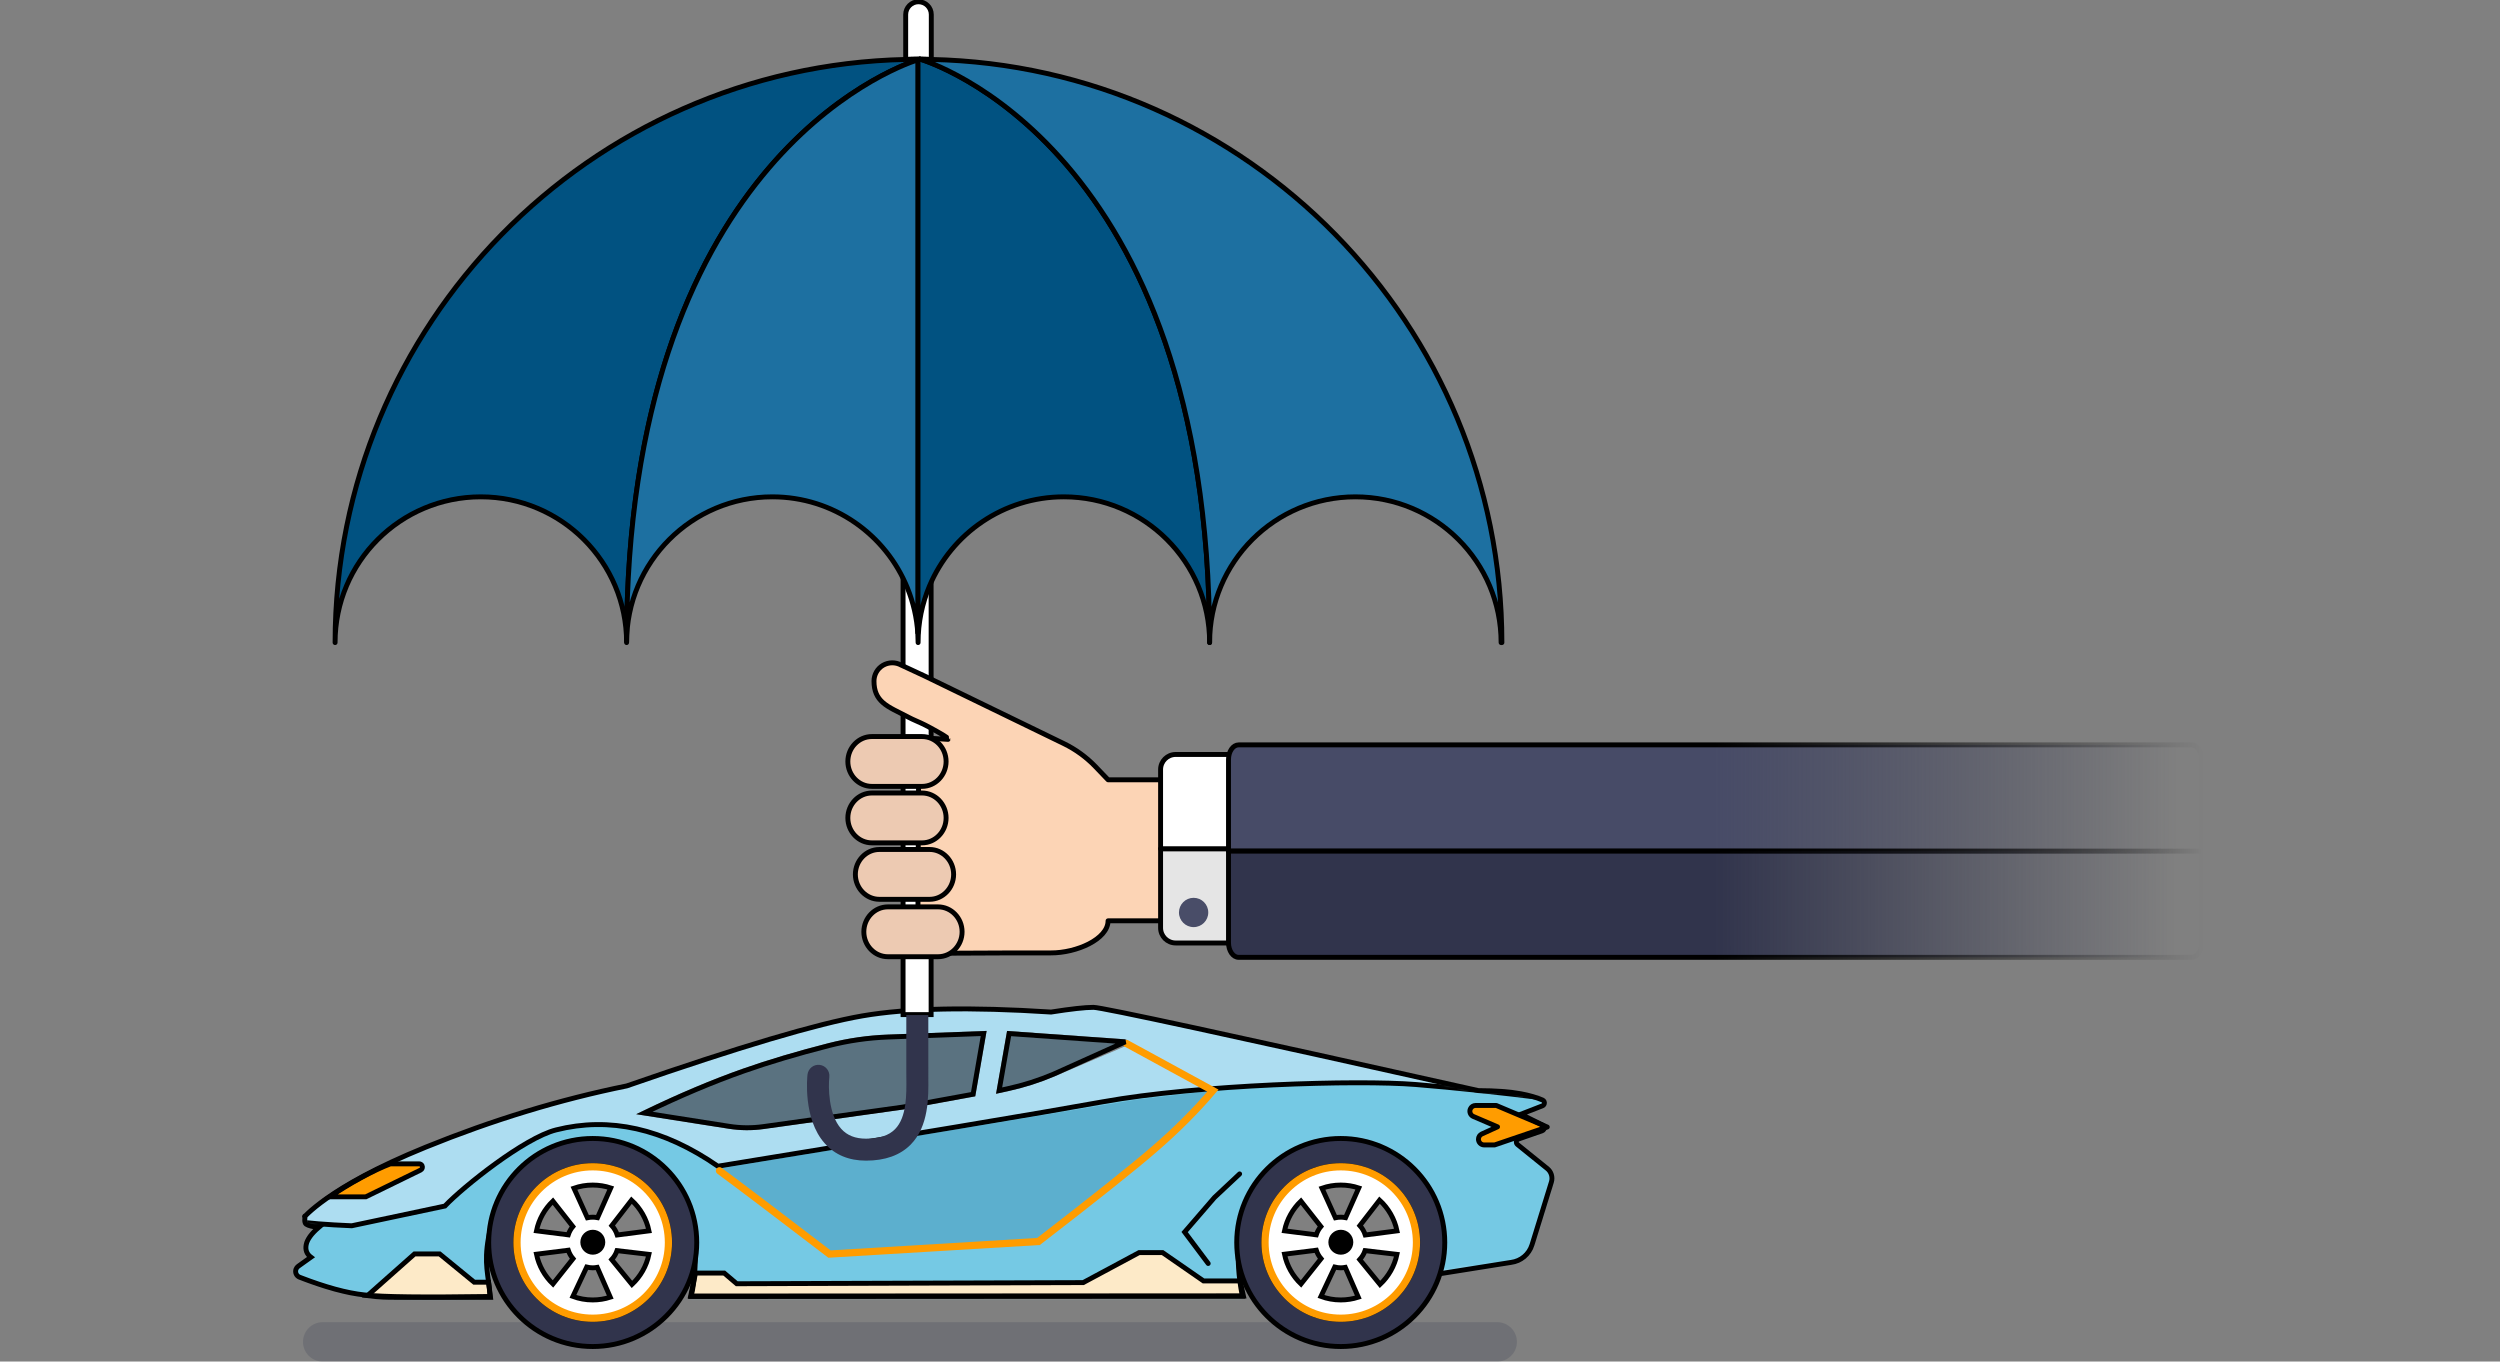 <?xml version="1.0" encoding="UTF-8"?>
<svg width="762px" height="415px" viewBox="0 0 762 415" version="1.1" xmlns="http://www.w3.org/2000/svg" xmlns:xlink="http://www.w3.org/1999/xlink">
    <rect x="0" y="0" width="762" height="415" fill="#808080" stroke="none"/>
    <title>illustrations/produkt-luxusmietwagen</title>
    <defs>
        <path d="M243.797,0 C246.351,0 285.467,8.462 361.145,25.386 C366.382,25.394 370.693,25.714 374.077,26.343 C376.5,26.794 378.661,27.413 380.561,28.201 C381.071,28.412 381.313,28.997 381.102,29.507 C380.998,29.759 380.795,29.958 380.541,30.056 L374.077,32.57 L380.578,35.821 C381.072,36.068 381.273,36.668 381.026,37.162 C380.909,37.396 380.706,37.574 380.46,37.66 L373.382,40.121 C372.861,40.303 372.585,40.873 372.766,41.394 C372.828,41.571 372.937,41.726 373.083,41.844 L382.027,49.068 C383.3,50.096 383.818,51.797 383.335,53.361 L377.515,72.19 C376.588,75.189 373.994,77.369 370.88,77.764 L348.047,80.666 C348.993,77.812 349.69,74.772 350.129,71.595 C351.086,64.661 347.649,55.335 342.17,49.645 C336.412,43.665 328.324,39.944 319.368,39.944 C301.888,39.944 287.717,54.115 287.717,71.595 C287.717,77.587 287.441,83.81 288.83,88.131 L121.199,88.128 C123.005,80.29 123.005,77.748 123.005,71.595 C123.005,54.116 108.309,39.944 90.829,39.944 C73.348,39.944 59.178,53.914 59.178,71.595 L59.178,72.963 C59.182,78.892 59.235,81.921 60.005,88.131 L59.393,88.131 C40.234,88.45 27.621,88.29 21.554,87.652 C16.249,87.093 9.723,85.314 1.977,82.315 C0.947,81.916 0.435,80.757 0.834,79.727 C0.975,79.364 1.219,79.049 1.537,78.822 L5.269,76.157 C3.991,75.199 3.512,73.921 3.832,72.325 C4.151,70.728 5.428,68.972 7.664,67.056 C5.719,66.861 4.442,66.542 3.832,66.098 C3.194,65.634 3.445,64.188 3.494,63.679 L3.498,63.627 L3.52,63.606 C4.828,62.321 13.258,53.587 40.234,42.629 C60.67,34.326 81.106,28.1 101.542,23.949 C135.709,12.084 159.657,4.967 173.388,2.597 C187.118,0.227 206.277,-0.16 230.864,1.437 C236.931,0.479 241.242,0 243.797,0 Z M211.227,7.185 L181.121,8.3 C175.009,8.526 168.94,9.404 163.015,10.917 C153.337,13.39 144.661,15.977 136.986,18.68 C126.9,22.231 116.044,26.861 104.416,32.57 L104.416,32.57 L132.661,37.009 C136.164,37.559 139.729,37.589 143.24,37.097 L143.24,37.097 L185.841,31.133 L207.76,27.124 L211.227,7.185 Z M217.456,7.194 L214.1,26.343 L217.798,25.54 C222.666,24.481 227.424,22.965 232.006,21.01 L232.006,21.01 L253.88,11.682 C254.225,11.535 254.459,11.207 254.485,10.833 C254.525,10.282 254.11,9.804 253.559,9.765 L253.559,9.765 L217.456,7.194 Z" id="path-1"></path>
        <linearGradient x1="97.188%" y1="0%" x2="50%" y2="0%" id="linearGradient-3">
            <stop stop-color="#31344C" stop-opacity="0" offset="0%"></stop>
            <stop stop-color="#474B67" offset="100%"></stop>
        </linearGradient>
        <linearGradient x1="100%" y1="100%" x2="50%" y2="100%" id="linearGradient-4">
            <stop stop-color="#000000" stop-opacity="0" offset="0%"></stop>
            <stop stop-color="#000000" offset="100%"></stop>
        </linearGradient>
        <linearGradient x1="97.052%" y1="0%" x2="50%" y2="0%" id="linearGradient-5">
            <stop stop-color="#31344C" stop-opacity="0" offset="0%"></stop>
            <stop stop-color="#31344C" offset="100%"></stop>
        </linearGradient>
        <linearGradient x1="100%" y1="100%" x2="50%" y2="100%" id="linearGradient-6">
            <stop stop-color="#000000" stop-opacity="0" offset="0%"></stop>
            <stop stop-color="#000000" offset="100%"></stop>
        </linearGradient>
    </defs>
    <g id="illustrations/produkt-luxusmietwagen" stroke="none" stroke-width="1" fill="none" fill-rule="evenodd">
        <g id="Group-2">
            <rect id="Rectangle" fill-rule="nonzero" x="0" y="0" width="762" height="415"></rect>
            <g id="Group-4" transform="translate(88, 0)">
                <g id="Illu-Luxus-Mietwagen" transform="translate(0, 306)">
                    <g id="illustrations/produkt-luxusmietwagen/luxuswagen" transform="translate(0.66, 0)">
                        <path d="M9.696,97 L367.696,97 C371.01,97 373.696,99.686 373.696,103 C373.696,106.314 371.01,109 367.696,109 L9.696,109 C6.383,109 3.696,106.314 3.696,103 C3.696,99.686 6.383,97 9.696,97 Z" id="Rectangle-10" fill="#31344C" opacity="0.2"></path>
                        <g id="Group" transform="translate(0.34, 0.207)">
                            <g id="Path-16" transform="translate(0.495, 0.832)">
                                <mask id="mask-2" fill="white">
                                    <use xlink:href="#path-1"></use>
                                </mask>
                                <use id="Mask" fill="#ADDDF1" xlink:href="#path-1"></use>
                                <path d="M382.22,27.78 C367.212,25.895 353.801,24.473 341.986,23.515 C324.264,22.078 275.888,23.515 246.671,28.784 C227.192,32.297 188.076,38.842 129.322,48.422 C112.718,36.927 96.273,33.239 79.988,37.36 C70.294,39.813 51.729,54.649 46.102,60.564 C46.102,60.564 36.642,62.568 17.722,66.577 C10.058,66.258 4.151,65.779 2.13162821e-14,65.14 C-26.704,61.032 -10.339,89.895 20.117,94.403 C54.817,99.539 187.798,93.594 190.631,94.403 C195.101,95.681 255.931,99.193 373.119,104.941 L400.421,54.649 L398.505,34.532 L382.22,27.78 Z" stroke="#000000" stroke-width="1.5" fill="#75C9E4" mask="url(#mask-2)"></path>
                            </g>
                            <path d="M130.297,49.968 L163.825,76.03 L227.528,72.199 C244.493,59.123 256.308,49.703 262.972,43.939 C269.636,38.176 275.544,32.268 280.694,26.217 L257.703,28.893 L130.297,49.968 Z" id="Path-14" fill="#015281" opacity="0.216"></path>
                            <polyline id="Path-7" stroke="#000000" stroke-width="1.5" stroke-linecap="round" points="288.836 51.603 281.173 58.787 272.072 69.325 279.257 78.904"></polyline>
                            <path d="M130.297,50.645 C136.364,55.115 147.54,63.577 163.825,76.03 L227.528,72.199 C244.493,59.123 256.308,49.703 262.972,43.939 C269.636,38.176 275.544,32.268 280.694,26.217 L254.35,11.848" id="Path-14" stroke="#FF9C00" stroke-width="2.2" stroke-linecap="round"></path>
                            <path d="M23,88.714 C25.667,86.38 30.447,82.14 37.341,75.993 L45.004,75.993 L55.542,84.614 L59.93,84.614 L60.5,89.214 C42.833,89.214 33.167,89.214 31.5,89.214 C29,89.214 27,89.214 23,88.714 Z" id="Path-15" stroke="#000000" stroke-width="1.5" fill="#FDEAC8"></path>
                            <path d="M210.824,8.8 L181.644,9.881 C175.586,10.105 169.569,10.975 163.696,12.476 C154.042,14.942 145.387,17.523 137.73,20.219 C128.292,23.542 118.177,27.813 107.384,33.031 L133.272,37.099 C136.702,37.638 140.193,37.668 143.632,37.186 L186.217,31.224 L207.606,27.312 L210.824,8.8 Z" id="Path" stroke="#000000" stroke-width="1.5" fill-opacity="0.3" fill="#015281"></path>
                            <path d="M218.574,8.822 L215.527,26.205 L218.134,25.639 C222.956,24.59 227.668,23.088 232.208,21.152 L254.001,11.344 L218.574,8.822 Z" id="Path" stroke="#000000" stroke-width="1.5" fill-opacity="0.3" fill="#015281"></path>
                            <path d="M367.061,30.736 L360.764,30.736 C360.414,30.736 360.081,30.84 359.801,31.025 C359.521,31.21 359.294,31.475 359.156,31.797 C358.966,32.241 358.973,32.72 359.14,33.136 C359.306,33.552 359.631,33.904 360.075,34.094 L367.447,37.254 L362.659,39.43 C362.346,39.572 362.09,39.799 361.912,40.076 C361.733,40.353 361.633,40.68 361.633,41.023 C361.633,41.507 361.829,41.944 362.146,42.261 C362.462,42.577 362.9,42.773 363.383,42.773 L366.554,42.773 L382.605,37.309 L367.061,30.736 Z" id="Rectangle-7" stroke="#000000" stroke-width="1.5" fill="#FF9C00" stroke-linejoin="round"></path>
                            <path d="M38.755,48.531 L33.981,48.531 L33.981,48.531 L30,48.531 C27.436,49.504 24.436,50.925 21,52.793 C17.564,54.661 14.397,56.593 11.5,58.589 L22.486,58.589 L39.194,50.429 C39.69,50.187 39.896,49.588 39.654,49.092 C39.486,48.748 39.138,48.531 38.755,48.531 Z" id="Path-19" stroke="#000000" stroke-width="1.5" fill="#FF9C00"></path>
                            <polygon id="Path-17" stroke="#000000" stroke-width="1.5" fill="#FDEAC8" points="121.513 88.814 123 81.82 131.734 81.82 135.565 85.077 241.159 84.73 258.182 75.593 265.367 75.593 277.82 84.214 289 84.214 290 88.814"></polygon>
                            <path d="M121.675,88.963 C122.974,83.089 122.974,78.554 122.974,72.426 C122.974,54.946 108.98,41.346 91.5,41.346 C74.02,41.346 62.592,55.718 59.888,71.042 C58.451,79.185 59.888,82.059 60.367,88.963 C39.611,89.282 28.116,89.122 22.049,88.484 C16.711,87.922 10.136,86.124 2.325,83.089 C1.339,82.706 0.85,81.596 1.233,80.61 C1.368,80.262 1.602,79.961 1.905,79.744 L5.764,76.988 C4.487,76.03 4.008,74.753 4.327,73.157 C4.646,71.56 5.924,69.804 8.159,67.888 C6.215,67.693 4.938,67.374 4.327,66.93 C3.411,66.264 4.327,63.577 3.848,64.535 C3.369,65.493 10.075,55.914 40.729,43.46 C61.165,35.158 81.601,28.931 102.037,24.78 C136.204,12.916 160.153,5.799 173.883,3.429 C187.614,1.059 206.773,0.672 231.36,2.269 C237.427,1.311 241.738,0.832 244.292,0.832 C246.847,0.832 285.963,9.294 361.64,26.217 C366.877,26.226 371.188,26.546 374.572,27.175 C377.038,27.634 379.233,28.267 381.157,29.074 C381.645,29.279 381.874,29.84 381.669,30.328 C381.569,30.568 381.375,30.756 381.133,30.85 L374.572,33.402 L381.163,36.697 C381.636,36.934 381.828,37.509 381.591,37.982 C381.48,38.206 381.285,38.377 381.049,38.459 L373.806,40.978 C373.307,41.152 373.042,41.698 373.216,42.197 C373.275,42.366 373.38,42.515 373.519,42.628 L382.611,49.971 C383.831,50.956 384.327,52.586 383.864,54.084 L377.946,73.229 C377.058,76.102 374.573,78.19 371.591,78.569 L349.666,82.059 C352.54,68.647 347.96,57.095 342.481,51.404 C336.724,45.425 330.507,41.346 319.97,41.346 C302.49,41.346 288.357,54.946 288.357,72.426 C288.357,78.283 288.357,82.059 289.663,88.858 L121.675,88.963 Z" id="shape" stroke="#000000" stroke-width="1.5"></path>
                        </g>
                    </g>
                    <g id="illustrations/produkt-luxusmietwagen/rad" transform="translate(59.823, 39.879)">
                        <g id="Group-3">
                            <path d="M32.836,9.451 C45.752,9.451 56.219,19.921 56.219,32.834 C56.219,45.748 45.752,56.218 32.836,56.218 C19.923,56.218 9.453,45.748 9.453,32.834 C9.453,19.921 19.923,9.451 32.836,9.451 Z M31.007,40.323 L26.798,49.275 C28.68,49.967 30.714,50.345 32.836,50.345 C34.704,50.345 36.504,50.052 38.191,49.511 L34.217,40.417 C33.767,40.496 33.31,40.553 32.836,40.553 C32.202,40.553 31.597,40.462 31.007,40.323 L31.007,40.323 Z M40.253,35.314 C39.898,36.333 39.346,37.256 38.62,38.034 L38.62,38.034 L44.804,45.616 C47.375,43.207 49.219,40.031 49.971,36.453 Z M25.38,35.186 L15.692,36.406 C16.423,39.934 18.216,43.073 20.721,45.475 L26.836,37.774 C26.188,37.018 25.695,36.149 25.38,35.186 L25.38,35.186 Z M44.668,19.93 L38.66,27.686 C39.41,28.501 39.972,29.471 40.313,30.546 L40.313,30.546 L49.985,29.29 C49.23,25.62 47.327,22.37 44.668,19.93 Z M20.697,20.22 C18.203,22.621 16.419,25.754 15.691,29.273 L25.374,30.5 C25.679,29.562 26.156,28.708 26.778,27.964 L26.778,27.964 Z M32.836,15.328 C30.833,15.328 28.908,15.665 27.115,16.284 L31.207,25.285 C31.735,25.177 32.279,25.116 32.836,25.116 C33.342,25.116 33.831,25.173 34.309,25.262 L34.309,25.262 L38.331,16.208 C36.603,15.637 34.756,15.328 32.836,15.328 Z" id="Combined-Shape" stroke="#000000" stroke-width="1.5" fill="#FFFFFF"></path>
                            <path d="M32.835,1.13 C50.347,1.13 64.543,15.325 64.543,32.836 C64.543,50.348 50.347,64.543 32.835,64.543 C15.325,64.543 1.13,50.348 1.13,32.836 C1.13,15.325 15.325,1.13 32.835,1.13 Z M32.836,9.39 C19.888,9.39 9.39,19.888 9.39,32.836 C9.39,45.785 19.888,56.283 32.836,56.283 C45.787,56.283 56.283,45.785 56.283,32.836 C56.283,19.888 45.787,9.39 32.836,9.39 Z" id="Combined-Shape" stroke="#000000" stroke-width="1.5" fill="#31344C"></path>
                            <path d="M55.914,32.836 C55.914,45.581 45.583,55.914 32.836,55.914 C20.092,55.914 9.759,45.581 9.759,32.836 C9.759,20.092 20.092,9.759 32.836,9.759 C45.583,9.759 55.914,20.092 55.914,32.836" id="Fill-4" stroke="#FF9C00" stroke-width="2.2"></path>
                        </g>
                        <circle id="Oval" fill="#000000" cx="32.864" cy="32.754" r="3.798"></circle>
                    </g>
                    <g id="illustrations/produkt-luxusmietwagen/rad" transform="translate(287.823, 39.879)">
                        <g id="Group-3">
                            <path d="M32.836,9.451 C45.752,9.451 56.219,19.921 56.219,32.834 C56.219,45.748 45.752,56.218 32.836,56.218 C19.923,56.218 9.453,45.748 9.453,32.834 C9.453,19.921 19.923,9.451 32.836,9.451 Z M31.007,40.323 L26.798,49.275 C28.68,49.967 30.714,50.345 32.836,50.345 C34.704,50.345 36.504,50.052 38.191,49.511 L34.217,40.417 C33.767,40.496 33.31,40.553 32.836,40.553 C32.202,40.553 31.597,40.462 31.007,40.323 L31.007,40.323 Z M40.253,35.314 C39.898,36.333 39.346,37.256 38.62,38.034 L38.62,38.034 L44.804,45.616 C47.375,43.207 49.219,40.031 49.971,36.453 Z M25.38,35.186 L15.692,36.406 C16.423,39.934 18.216,43.073 20.721,45.475 L26.836,37.774 C26.188,37.018 25.695,36.149 25.38,35.186 L25.38,35.186 Z M44.668,19.93 L38.66,27.686 C39.41,28.501 39.972,29.471 40.313,30.546 L40.313,30.546 L49.985,29.29 C49.23,25.62 47.327,22.37 44.668,19.93 Z M20.697,20.22 C18.203,22.621 16.419,25.754 15.691,29.273 L25.374,30.5 C25.679,29.562 26.156,28.708 26.778,27.964 L26.778,27.964 Z M32.836,15.328 C30.833,15.328 28.908,15.665 27.115,16.284 L31.207,25.285 C31.735,25.177 32.279,25.116 32.836,25.116 C33.342,25.116 33.831,25.173 34.309,25.262 L34.309,25.262 L38.331,16.208 C36.603,15.637 34.756,15.328 32.836,15.328 Z" id="Combined-Shape" stroke="#000000" stroke-width="1.5" fill="#FFFFFF"></path>
                            <path d="M32.835,1.13 C50.347,1.13 64.543,15.325 64.543,32.836 C64.543,50.348 50.347,64.543 32.835,64.543 C15.325,64.543 1.13,50.348 1.13,32.836 C1.13,15.325 15.325,1.13 32.835,1.13 Z M32.836,9.39 C19.888,9.39 9.39,19.888 9.39,32.836 C9.39,45.785 19.888,56.283 32.836,56.283 C45.787,56.283 56.283,45.785 56.283,32.836 C56.283,19.888 45.787,9.39 32.836,9.39 Z" id="Combined-Shape" stroke="#000000" stroke-width="1.5" fill="#31344C"></path>
                            <path d="M55.914,32.836 C55.914,45.581 45.583,55.914 32.836,55.914 C20.092,55.914 9.759,45.581 9.759,32.836 C9.759,20.092 20.092,9.759 32.836,9.759 C45.583,9.759 55.914,20.092 55.914,32.836" id="Fill-4" stroke="#FF9C00" stroke-width="2.2"></path>
                        </g>
                        <circle id="Oval" fill="#000000" cx="32.864" cy="32.754" r="3.798"></circle>
                    </g>
                </g>
                <g id="illustrations/produkt-wohnwagen/hand-schirm" transform="translate(13.597, 0)">
                    <path d="M182.208,169.528 L173.656,169.528 L173.656,309.25 L182.208,309.25 L182.208,169.528 Z" id="Rectangle-9" stroke="#000000" stroke-width="1.5" fill="#FFFFFF"></path>
                    <path d="M222.628,226.636 L180.21,206.035 L180.21,206.035 L173.084,202.724 C171.357,201.766 169.247,201.799 167.541,202.788 C165.838,203.792 164.793,205.629 164.793,207.607 C164.793,210.692 165.795,212.608 167.433,214.083 C169.356,215.812 172.161,216.932 175.276,218.6 C176.841,219.437 178.403,220 180.403,221 C182.403,222 186.509,224.346 186.903,224.705 C186.894,224.735 187.046,224.953 187.359,225.36 L178.449,224.803 L178.128,290.581 C199.953,290.464 213.473,290.419 218.688,290.447 C226.511,290.488 236.116,286.274 236.143,280.666 C236.143,280.666 252.525,280.666 285.289,280.666 L277.959,237.677 L236.14,237.677 L232.318,233.691 C229.531,230.784 226.25,228.395 222.628,226.636 Z" id="Fill-1" stroke="#000000" stroke-width="1.5" fill="#FCD4B5" stroke-linecap="round" stroke-linejoin="round"></path>
                    <path d="M181.354,309.387 L174.645,309.387 L174.645,326.603 C174.645,327.196 174.648,327.828 174.658,328.494 C174.714,333.567 174.803,340.538 171.209,344.174 C169.284,346.12 166.392,347.065 162.365,347.065 C159.08,347.065 156.604,346.084 154.792,344.053 C150.873,339.678 150.855,331.185 151.183,328.294 C151.392,326.457 150.079,324.79 148.243,324.579 C146.395,324.36 144.749,325.682 144.528,327.531 C144.467,328.065 143.061,340.962 149.779,348.49 C152.894,351.994 157.125,353.763 162.365,353.763 C168.194,353.763 172.77,352.115 175.972,348.878 C181.53,343.253 181.421,334.325 181.357,328.404 L181.354,309.387 Z" id="Fill-7" fill="#31344C"></path>
                    <path d="M182.26,18.119 L182.26,4.444 C182.26,2.287 180.518,0.535 178.355,0.535 C176.203,0.535 174.457,2.287 174.457,4.444 L174.457,18.119 C175.757,18.094 177.048,18.022 178.355,18.022 C179.663,18.022 180.958,18.094 182.26,18.119" id="Fill-10" stroke="#000000" stroke-width="1.5" fill="#FFFFFF" stroke-linecap="round" stroke-linejoin="round"></path>
                    <path d="M174.457,18.119 C78.054,20.203 0.537,98.95 0.537,195.857 C0.537,171.315 20.422,151.435 44.955,151.435 C69.495,151.435 89.387,171.315 89.387,195.857 C89.387,44.363 177.355,18.444 178.803,18.027 C177.048,18.022 175.757,18.094 174.457,18.119 Z" id="Fill-14" stroke="#000000" stroke-width="1.5" fill="#015281" stroke-linecap="round" stroke-linejoin="round"></path>
                    <path d="M178.842,18.028 C178.829,18.028 178.816,18.028 178.802,18.028 C178.741,18.045 178.517,18.111 178.153,18.23 L178.153,193.149 C178.208,194.044 178.239,194.947 178.239,195.856 C178.239,189.741 179.475,183.922 181.707,178.618 C188.437,162.648 204.24,151.434 222.663,151.434 C247.198,151.434 267.094,171.314 267.094,195.856 C267.094,44.429 180.344,18.467 178.842,18.028" id="Fill-18" stroke="#000000" stroke-width="1.5" fill="#015281" stroke-linecap="round" stroke-linejoin="round"></path>
                    <path d="M89.388,195.857 C89.388,171.315 109.277,151.435 133.812,151.435 C152.48,151.435 168.432,162.957 175.011,179.279 C176.755,183.606 177.853,188.271 178.153,193.148 L178.153,18.229 C169.992,20.89 89.388,50.839 89.388,195.857" id="Fill-22" stroke="#000000" stroke-width="1.5" fill="#1D70A1"></path>
                    <path d="M182.26,18.119 C181.12,18.098 179.985,18.042 178.842,18.028 C180.343,18.466 267.093,44.429 267.093,195.857 C267.093,171.315 286.979,151.435 311.521,151.435 C336.055,151.435 355.939,171.315 355.939,195.857 L356.18,195.857 C356.18,98.95 278.665,20.203 182.26,18.119" id="Fill-26" stroke="#000000" stroke-width="1.5" fill="#1D70A1" stroke-linecap="round" stroke-linejoin="round"></path>
                    <path d="M164.143,241.709 L179.458,241.709 C183.48,241.709 186.774,245.121 186.774,249.305 C186.774,253.473 183.48,256.902 179.458,256.902 L164.143,256.902 C160.12,256.902 156.827,253.488 156.827,249.305 C156.827,245.136 160.12,241.709 164.143,241.709" id="Fill-30" stroke="#000000" stroke-width="1.5" fill="#EDCAB2" stroke-linecap="round" stroke-linejoin="round"></path>
                    <path d="M164.143,224.499 L179.458,224.499 C183.48,224.499 186.774,227.912 186.774,232.095 C186.774,236.264 183.48,239.69 179.458,239.69 L164.143,239.69 C160.12,239.69 156.827,236.277 156.827,232.095 C156.827,227.926 160.12,224.499 164.143,224.499" id="Fill-34" stroke="#000000" stroke-width="1.5" fill="#EDCAB2" stroke-linecap="round" stroke-linejoin="round"></path>
                    <path d="M169.015,276.415 L184.33,276.415 C188.353,276.415 191.647,279.828 191.647,284.012 C191.647,288.18 188.353,291.608 184.33,291.608 L169.015,291.608 C164.994,291.608 161.7,288.194 161.7,284.011 C161.7,279.842 164.994,276.415 169.015,276.415" id="Fill-38" stroke="#000000" stroke-width="1.5" fill="#EDCAB2" stroke-linecap="round" stroke-linejoin="round"></path>
                    <path d="M166.436,258.92 L181.751,258.92 C185.773,258.92 189.067,262.331 189.067,266.516 C189.067,270.684 185.773,274.111 181.751,274.111 L166.436,274.111 C162.413,274.111 159.12,270.699 159.12,266.514 C159.12,262.345 162.413,258.92 166.436,258.92" id="Fill-42" stroke="#000000" stroke-width="1.5" fill="#EDCAB2" stroke-linecap="round" stroke-linejoin="round"></path>
                    <path d="M252.148,258.69 L252.148,282.821 C252.148,285.361 254.208,287.42 256.748,287.42 L275.105,287.42 C277.645,287.42 279.705,285.361 279.705,282.821 L279.705,258.69 L273.44,258.69 L252.148,258.69 Z" id="Fill-46" stroke="#000000" stroke-width="1.5" fill="#E5E5E5" stroke-linecap="round" stroke-linejoin="round"></path>
                    <path d="M252.148,234.56 L252.148,258.69 L273.44,258.69 L279.705,258.69 L279.705,234.56 C279.705,232.02 277.645,229.959 275.105,229.959 L256.748,229.959 C254.208,229.959 252.148,232.02 252.148,234.56" id="Fill-50" stroke="#000000" stroke-width="1.5" fill="#FFFFFF" stroke-linecap="round" stroke-linejoin="round"></path>
                    <path d="M272.852,259.42 L569.507,259.42 L569.507,231.507 C569.507,229.041 568.126,227.041 566.424,227.041 L275.935,227.041 C274.233,227.041 272.852,229.041 272.852,231.507 L272.852,259.42 Z" id="Fill-54" stroke="url(#linearGradient-4)" stroke-width="1.5" fill="url(#linearGradient-3)" stroke-linecap="round" stroke-linejoin="round"></path>
                    <path d="M272.852,287.331 C272.852,289.797 274.233,291.797 275.935,291.797 L566.424,291.797 C568.126,291.797 569.507,289.797 569.507,287.331 L569.507,259.419 L272.852,259.419 L272.852,287.331 Z" id="Fill-58" stroke="url(#linearGradient-6)" stroke-width="1.5" fill="url(#linearGradient-5)" stroke-linecap="round" stroke-linejoin="round"></path>
                    <path d="M262.217,273.655 C264.683,273.655 266.683,275.653 266.683,278.12 C266.683,280.587 264.683,282.585 262.217,282.585 C259.752,282.585 257.752,280.587 257.752,278.12 C257.752,275.653 259.752,273.655 262.217,273.655" id="Fill-62" fill="#494D68"></path>
                </g>
            </g>
        </g>
    </g>
</svg>